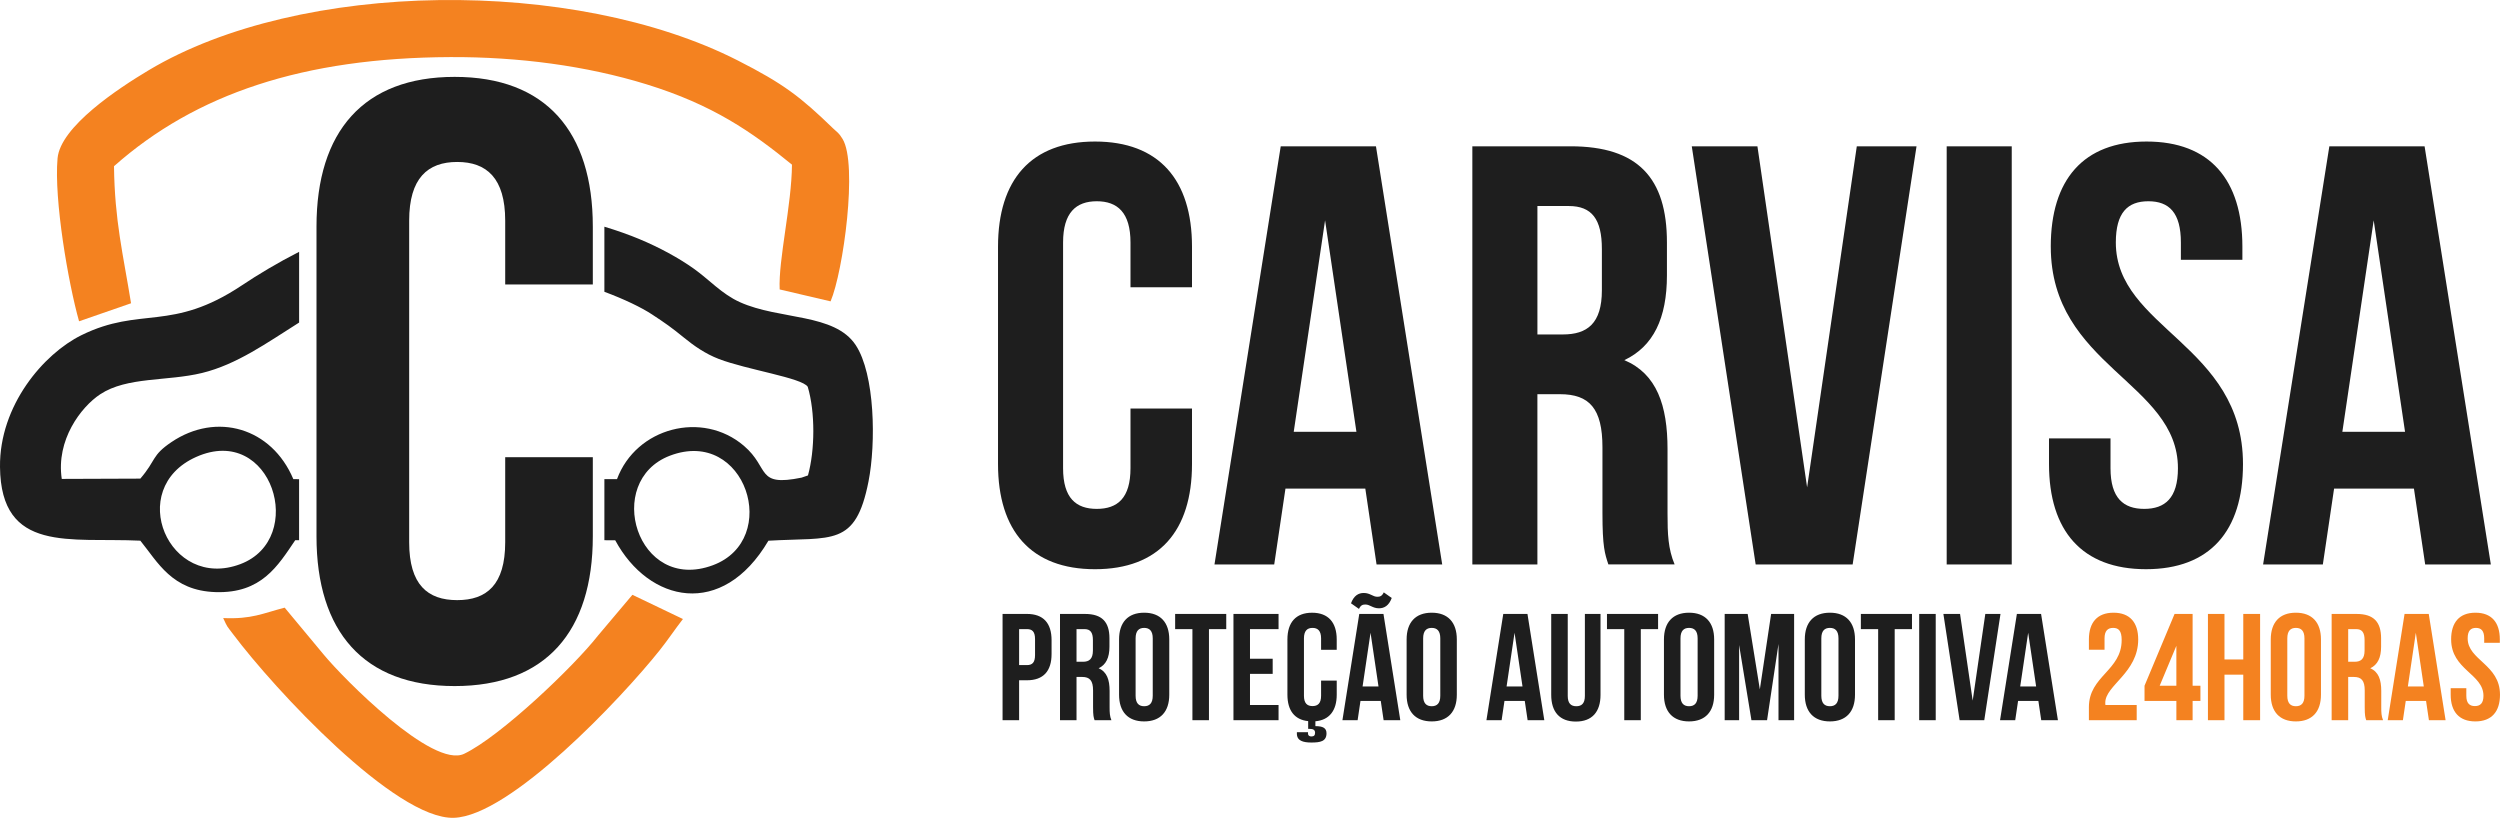 <svg xmlns="http://www.w3.org/2000/svg" width="269" height="88" viewBox="0 0 269 88" fill="none"><g clip-path="url(#clip0_8095_138)"><path d="M121.641 43.958V50.385C121.641 53.599 120.241 54.756 118.014 54.756C115.788 54.756 114.387 53.599 114.387 50.385V26.09C114.387 22.876 115.787 21.655 118.014 21.655C120.242 21.655 121.641 22.876 121.641 26.09V30.911H128.259V26.54C128.259 19.341 124.695 15.229 117.823 15.229C110.951 15.229 107.387 19.341 107.387 26.54V49.936C107.387 57.135 110.951 61.247 117.823 61.247C124.695 61.247 128.259 57.135 128.259 49.936V43.959H121.641V43.958ZM148.052 15.742H137.806L130.678 60.733H137.106L138.316 52.57H146.907L148.117 60.733H155.181L148.053 15.742H148.052ZM142.578 23.711L145.951 46.463H139.205L142.577 23.711H142.578ZM180.189 60.733C179.489 59.062 179.426 57.455 179.426 55.269V48.327C179.426 43.635 178.28 40.229 174.78 38.751C177.898 37.272 179.362 34.252 179.362 29.625V26.09C179.362 19.148 176.244 15.742 168.988 15.742H158.424V60.733H165.424V42.415H167.842C171.024 42.415 172.424 43.958 172.424 48.135V55.205C172.424 58.867 172.679 59.575 173.061 60.731H180.188L180.189 60.733ZM168.798 22.168C171.28 22.168 172.362 23.582 172.362 26.796V31.231C172.362 34.83 170.77 35.987 168.162 35.987H165.426V22.169H168.798V22.168ZM189.099 15.742H182.035L188.909 60.733H199.345L206.218 15.742H199.791L194.445 52.441L189.099 15.742ZM209.463 60.733H216.463V15.742H209.463V60.733ZM220.664 26.539C220.664 39.393 234.346 41.129 234.346 50.385C234.346 53.599 232.946 54.756 230.719 54.756C228.491 54.756 227.091 53.599 227.091 50.385V47.171H220.473V49.935C220.473 57.133 224.037 61.246 230.909 61.246C237.781 61.246 241.345 57.133 241.345 49.935C241.345 37.08 227.663 35.345 227.663 26.09C227.663 22.876 228.935 21.655 231.163 21.655C233.391 21.655 234.663 22.876 234.663 26.09V27.954H241.281V26.54C241.281 19.341 237.781 15.229 230.972 15.229C224.162 15.229 220.662 19.341 220.662 26.54L220.664 26.539ZM260.884 15.742H250.638L243.51 60.733H249.938L251.148 52.57H259.739L260.949 60.733H268.013L260.885 15.742H260.884ZM255.41 23.711L258.783 46.463H252.037L255.409 23.711H255.41Z" fill="#1E1E1E"></path><path d="M110.497 66.059H107.876V77.493H109.656V73.198H110.497C112.276 73.198 113.149 72.202 113.149 70.372V68.885C113.149 67.056 112.275 66.059 110.497 66.059ZM110.497 67.692C111.063 67.692 111.37 67.954 111.37 68.771V70.486C111.37 71.303 111.063 71.564 110.497 71.564H109.656V67.692H110.497ZM119.587 77.493C119.409 77.068 119.393 76.66 119.393 76.105V74.341C119.393 73.149 119.102 72.283 118.212 71.907C119.004 71.531 119.377 70.763 119.377 69.588V68.69C119.377 66.926 118.584 66.06 116.74 66.06H114.056V77.495H115.834V72.84H116.449C117.258 72.84 117.614 73.231 117.614 74.293V76.09C117.614 77.022 117.679 77.201 117.776 77.495H119.587V77.493ZM116.691 67.692C117.322 67.692 117.597 68.052 117.597 68.869V69.996C117.597 70.911 117.193 71.205 116.529 71.205H115.834V67.692H116.691ZM122.191 68.689C122.191 67.872 122.547 67.561 123.113 67.561C123.68 67.561 124.035 67.872 124.035 68.689V74.862C124.035 75.679 123.68 75.99 123.113 75.99C122.547 75.99 122.191 75.679 122.191 74.862V68.689ZM120.411 74.749C120.411 76.579 121.365 77.624 123.112 77.624C124.858 77.624 125.813 76.579 125.813 74.749V68.803C125.813 66.974 124.858 65.927 123.112 65.927C121.365 65.927 120.411 66.974 120.411 68.803V74.749ZM126.444 67.692H128.304V77.493H130.084V67.692H131.944V66.059H126.445V67.692H126.444ZM134.499 67.692H137.572V66.059H132.72V77.493H137.572V75.86H134.499V72.511H136.941V70.877H134.499V67.692ZM142.149 73.23V74.864C142.149 75.681 141.793 75.974 141.227 75.974C140.661 75.974 140.305 75.681 140.305 74.864V68.69C140.305 67.873 140.661 67.562 141.227 67.562C141.793 67.562 142.149 67.873 142.149 68.69V69.915H143.831V68.804C143.831 66.975 142.925 65.929 141.178 65.929C139.432 65.929 138.526 66.975 138.526 68.804V74.75C138.526 76.433 139.287 77.446 140.759 77.593V78.426H140.921C141.308 78.426 141.502 78.541 141.502 78.851C141.502 79.128 141.374 79.243 141.098 79.243C140.921 79.243 140.742 79.162 140.742 78.916V78.785H139.545V78.949C139.545 79.7 140.209 79.896 141.098 79.896C142.052 79.896 142.732 79.783 142.732 78.9C142.732 78.328 142.328 78.132 141.536 78.132V77.609C143.04 77.479 143.832 76.45 143.832 74.75V73.231H142.15L142.149 73.23ZM148.861 66.059H146.257L144.445 77.493H146.08L146.387 75.419H148.57L148.877 77.493H150.672L148.861 66.059ZM147.47 68.084L148.327 73.867H146.613L147.47 68.084ZM148.199 64.213C147.714 64.213 147.422 63.804 146.743 63.804C146.177 63.804 145.675 64.082 145.368 64.915L146.225 65.519C146.419 65.111 146.629 65.045 146.92 65.045C147.405 65.045 147.696 65.453 148.376 65.453C148.942 65.453 149.444 65.175 149.751 64.343L148.894 63.739C148.7 64.147 148.489 64.213 148.199 64.213ZM153.131 68.689C153.131 67.872 153.486 67.561 154.053 67.561C154.619 67.561 154.975 67.872 154.975 68.689V74.862C154.975 75.679 154.619 75.99 154.053 75.99C153.486 75.99 153.131 75.679 153.131 74.862V68.689ZM151.352 74.749C151.352 76.579 152.306 77.624 154.053 77.624C155.799 77.624 156.754 76.579 156.754 74.749V68.803C156.754 66.974 155.799 65.927 154.053 65.927C152.306 65.927 151.352 66.974 151.352 68.803V74.749ZM164.355 66.059H161.752L159.94 77.493H161.573L161.881 75.419H164.065L164.372 77.493H166.167L164.355 66.059ZM162.965 68.084L163.822 73.867H162.108L162.965 68.084ZM166.911 66.059V74.766C166.911 76.595 167.816 77.64 169.563 77.64C171.309 77.64 172.216 76.595 172.216 74.766V66.059H170.534V74.879C170.534 75.696 170.178 75.99 169.611 75.99C169.045 75.99 168.689 75.696 168.689 74.879V66.059H166.909H166.911ZM172.912 67.692H174.771V77.493H176.55V67.692H178.41V66.059H172.91V67.692H172.912ZM180.821 68.689C180.821 67.872 181.177 67.561 181.743 67.561C182.31 67.561 182.665 67.872 182.665 68.689V74.862C182.665 75.679 182.31 75.99 181.743 75.99C181.177 75.99 180.821 75.679 180.821 74.862V68.689ZM179.041 74.749C179.041 76.579 179.996 77.624 181.742 77.624C183.488 77.624 184.443 76.579 184.443 74.749V68.803C184.443 66.974 183.488 65.927 181.742 65.927C179.996 65.927 179.041 66.974 179.041 68.803V74.749ZM188.05 66.059H185.575V77.493H187.128V69.407L188.455 77.493H190.136L191.366 69.294V77.493H193.047V66.059H190.572L189.359 74.177L188.049 66.059H188.05ZM195.975 68.689C195.975 67.872 196.331 67.561 196.897 67.561C197.464 67.561 197.82 67.872 197.82 68.689V74.862C197.82 75.679 197.464 75.99 196.897 75.99C196.331 75.99 195.975 75.679 195.975 74.862V68.689ZM194.197 74.749C194.197 76.579 195.151 77.624 196.897 77.624C198.644 77.624 199.598 76.579 199.598 74.749V68.803C199.598 66.974 198.644 65.927 196.897 65.927C195.151 65.927 194.197 66.974 194.197 68.803V74.749ZM200.229 67.692H202.089V77.493H203.869V67.692H205.729V66.059H200.229V67.692ZM206.505 77.493H208.284V66.059H206.505V77.493ZM210.903 66.059H209.108L210.855 77.493H213.507L215.253 66.059H213.619L212.261 75.387L210.902 66.059H210.903ZM219.621 66.059H217.016L215.205 77.493H216.838L217.145 75.419H219.329L219.637 77.493H221.432L219.62 66.059H219.621ZM218.231 68.084L219.088 73.867H217.374L218.231 68.084Z" fill="#1E1E1E"></path><path d="M228.291 68.869C228.291 72.168 224.765 72.724 224.765 76.089V77.493H229.909V75.86H226.545C226.528 75.778 226.528 75.696 226.528 75.615C226.528 73.736 230.071 72.397 230.071 68.803C230.071 66.974 229.165 65.927 227.418 65.927C225.672 65.927 224.766 66.974 224.766 68.803V69.914H226.448V68.688C226.448 67.872 226.804 67.561 227.37 67.561C227.936 67.561 228.292 67.839 228.292 68.868L228.291 68.869ZM230.749 75.419H234.178V77.493H235.925V75.419H236.766V73.785H235.925V66.059H233.984L230.751 73.785V75.419H230.749ZM232.382 73.785L234.177 69.489V73.785H232.382ZM239.354 72.594H241.376V77.493H243.187V66.059H241.376V70.96H239.354V66.059H237.574V77.493H239.354V72.594ZM246.114 68.688C246.114 67.872 246.47 67.561 247.036 67.561C247.603 67.561 247.959 67.872 247.959 68.688V74.862C247.959 75.679 247.603 75.99 247.036 75.99C246.47 75.99 246.114 75.679 246.114 74.862V68.688ZM244.334 74.749C244.334 76.579 245.289 77.624 247.035 77.624C248.782 77.624 249.736 76.579 249.736 74.749V68.803C249.736 66.974 248.782 65.927 247.035 65.927C245.289 65.927 244.334 66.974 244.334 68.803V74.749ZM256.417 77.493C256.238 77.068 256.223 76.66 256.223 76.105V74.341C256.223 73.149 255.932 72.283 255.041 71.907C255.834 71.531 256.206 70.763 256.206 69.588V68.69C256.206 66.926 255.414 66.06 253.569 66.06H250.885V77.495H252.665V72.84H253.28C254.088 72.84 254.444 73.231 254.444 74.293V76.09C254.444 77.022 254.509 77.201 254.606 77.495H256.418L256.417 77.493ZM253.522 67.692C254.152 67.692 254.428 68.052 254.428 68.869V69.996C254.428 70.911 254.023 71.205 253.36 71.205H252.665V67.692H253.522ZM261.334 66.059H258.731L256.919 77.493H258.552L258.859 75.419H261.043L261.351 77.493H263.146L261.334 66.059ZM259.943 68.084L260.8 73.867H259.085L259.943 68.084ZM263.743 68.803C263.743 72.07 267.22 72.511 267.22 74.864C267.22 75.68 266.865 75.974 266.298 75.974C265.732 75.974 265.376 75.68 265.376 74.864V74.047H263.694V74.749C263.694 76.579 264.6 77.624 266.347 77.624C268.093 77.624 268.999 76.579 268.999 74.749C268.999 71.482 265.521 71.041 265.521 68.688C265.521 67.872 265.844 67.561 266.411 67.561C266.977 67.561 267.3 67.872 267.3 68.688V69.162H268.981V68.803C268.981 66.974 268.092 65.927 266.361 65.927C264.63 65.927 263.741 66.974 263.741 68.803H263.743Z" fill="#F48220"></path><path d="M63.787 49.194V57.709C63.787 67.961 58.712 73.821 48.921 73.821C39.13 73.821 34.055 67.962 34.055 57.709V24.384C34.055 14.132 39.132 8.272 48.921 8.272C58.71 8.272 63.787 14.131 63.787 24.384V30.611H54.36V23.744C54.36 19.167 52.365 17.427 49.194 17.427C46.023 17.427 44.027 19.167 44.027 23.744V58.349C44.027 62.926 46.02 64.574 49.194 64.574C52.368 64.574 54.36 62.926 54.36 58.349V49.194H63.787Z" fill="#1E1E1E"></path><path fill-rule="evenodd" clip-rule="evenodd" d="M31.562 51.554C29.235 46.022 23.298 44.292 18.442 47.572C16.286 49.029 16.834 49.48 15.101 51.499L6.646 51.531C6.016 47.348 8.706 43.794 10.785 42.423C13.676 40.516 17.999 41.045 21.744 40.131C25.477 39.221 28.698 36.905 32.185 34.707V27.095C29.872 28.274 27.734 29.561 26.041 30.694C18.445 35.769 15.162 32.919 8.764 36.065C4.686 38.072 -0.069 43.632 9.44753e-07 50.24C0.097 59.577 7.549 57.813 15.1 58.177C16.979 60.483 18.494 63.563 23.201 63.711C28.14 63.866 29.894 60.887 31.767 58.126H32.182V51.561C31.968 51.557 31.76 51.555 31.559 51.554H31.562ZM65.032 31.396C67.18 32.196 69.022 33.084 70.16 33.833C71.643 34.809 72.2 35.196 73.633 36.361C74.67 37.206 75.876 38.061 77.353 38.628C80.354 39.781 86.317 40.658 86.913 41.62C87.726 44.339 87.694 48.445 86.936 51.156L86.246 51.394C81.305 52.402 82.857 50.377 80.049 47.974C75.562 44.134 68.437 46.02 66.389 51.556C65.919 51.556 65.466 51.556 65.032 51.555V58.128L66.198 58.135C69.81 64.83 77.712 66.626 82.681 58.181C89.565 57.776 92.055 58.879 93.451 51.808C94.266 47.675 94.148 40.267 92.073 37.13C89.793 33.683 83.887 34.44 79.606 32.509C77.657 31.63 76.322 30.092 74.63 28.893C73.029 27.758 70.964 26.628 68.8 25.728C67.691 25.266 66.41 24.808 65.031 24.393V31.396H65.032ZM21.11 49.166C13.444 52.585 18.16 63.603 25.863 60.699C33.088 57.975 29.252 45.534 21.11 49.166ZM72.091 49.029C64.891 51.768 68.527 63.86 76.704 60.819C84.113 58.062 80.233 45.932 72.091 49.029Z" fill="#1E1E1E"></path><path fill-rule="evenodd" clip-rule="evenodd" d="M8.505 34.571L14.101 32.632C13.249 27.353 12.334 23.75 12.267 17.883C21.07 10.082 32.677 6.21 48.459 6.143C55.784 6.112 63.077 7.071 69.57 9.074C76.687 11.27 80.903 14.193 85.216 17.716C85.184 22.05 83.745 27.959 83.892 31.143L89.37 32.426C90.736 29.231 92.317 17.649 90.658 14.947C90.228 14.247 90.127 14.285 89.632 13.806C86.141 10.425 84.31 9.011 79.385 6.506C61.766 -2.461 32.337 -2.201 16.01 7.551C12.731 9.509 6.494 13.621 6.192 17.041C5.801 21.47 7.338 30.428 8.507 34.57L8.505 34.571Z" fill="#F48220"></path><path fill-rule="evenodd" clip-rule="evenodd" d="M30.629 65.383C28.237 66.006 27.091 66.638 24.015 66.504C24.509 67.566 24.356 67.271 25.082 68.239C29.509 74.142 42.525 88.175 48.827 87.996C54.911 87.823 66.906 75.083 70.975 69.976C71.896 68.82 72.677 67.635 73.484 66.606L68.046 64.002L64.32 68.419C61.717 71.735 53.87 79.219 49.944 81.108C46.566 82.735 36.983 73.04 34.834 70.439L30.629 65.382V65.383Z" fill="#F48220"></path></g><defs><clipPath id="clip0_8095_138"><rect width="269" height="88" fill="white"></rect></clipPath></defs></svg>